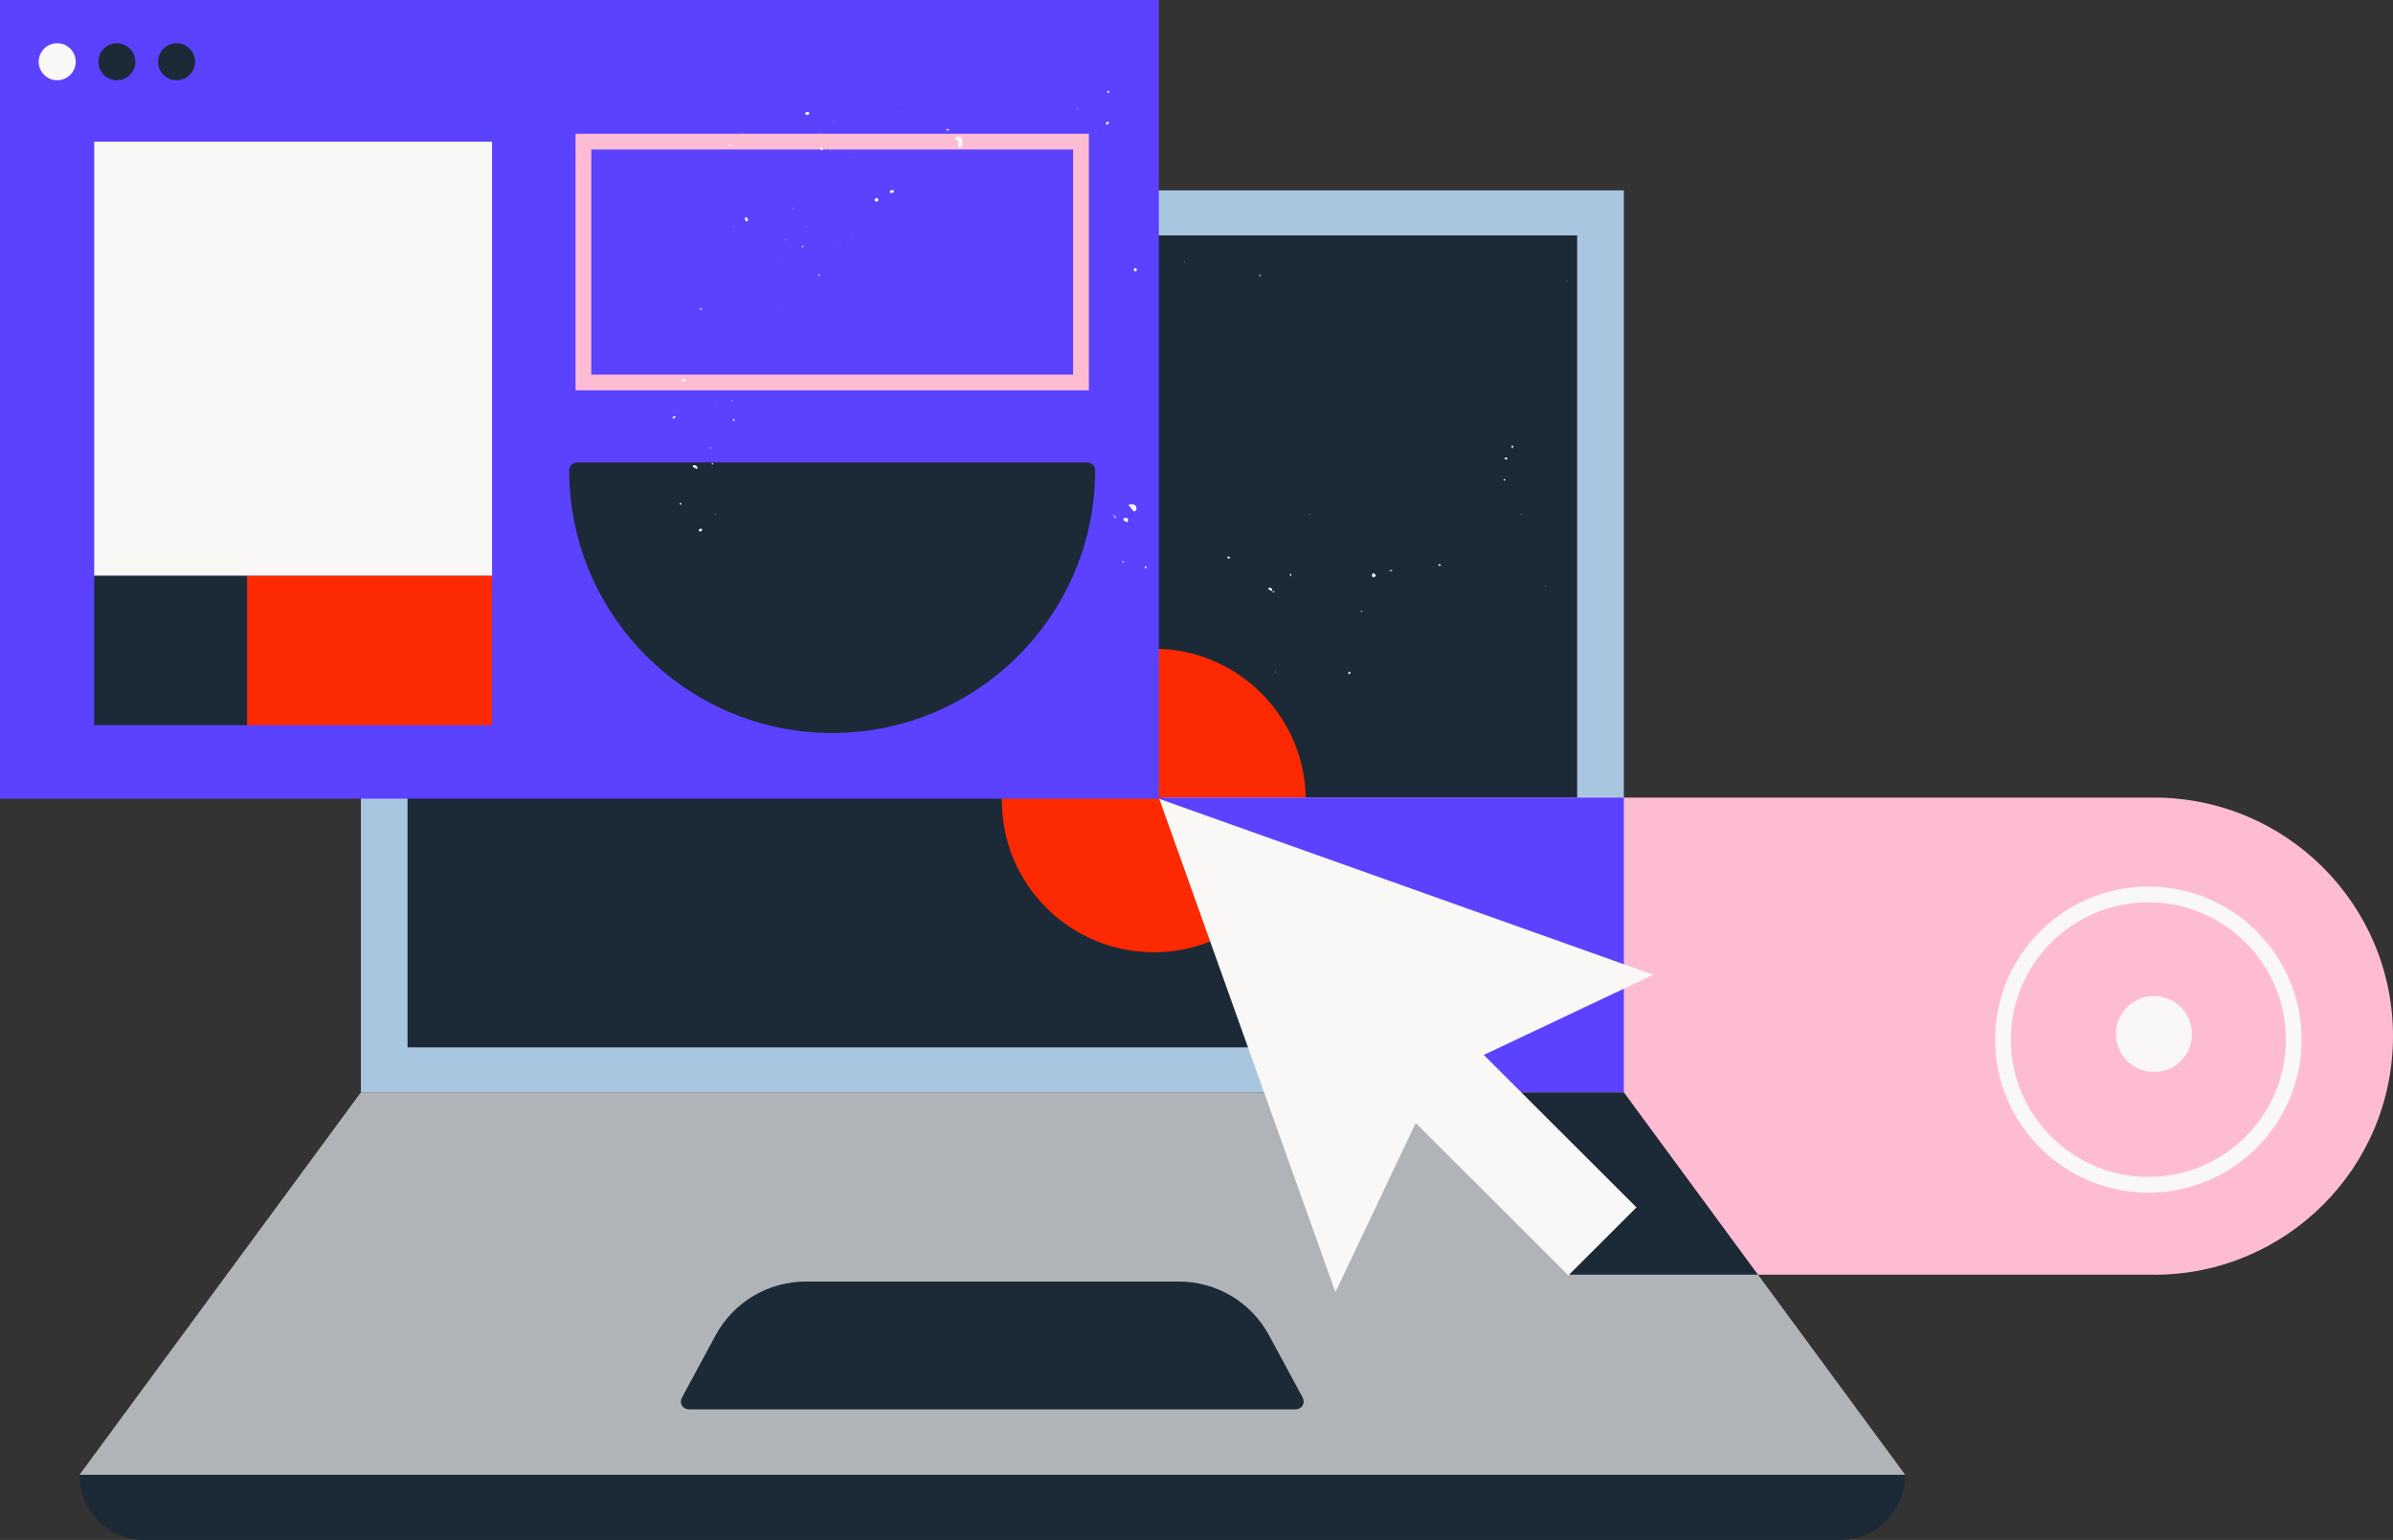 <svg width="592" height="381" viewBox="0 0 592 381" fill="none" xmlns="http://www.w3.org/2000/svg">
<rect x="0" y="0" width="592" height="381" fill="#333333" stroke="none"/>
<g clip-path="url(#clip0_11_1795)">
<path d="M401.722 47.096H89.281V270.258H401.722V47.096Z" fill="#A9C6E1"/>
<path d="M401.722 270.258H89.281L19.661 364.887H471.328L401.722 270.258Z" fill="#B0B4B9"/>
<path d="M322.299 345.838L313.946 330.367C309.516 322.161 300.971 317.068 291.632 317.068H199.344C190.019 317.068 181.46 322.161 177.03 330.367L168.677 345.838C168.349 346.439 168.362 347.163 168.718 347.75C169.073 348.337 169.702 348.692 170.386 348.692H320.577C321.26 348.692 321.903 348.337 322.245 347.75C322.6 347.163 322.614 346.439 322.286 345.838H322.299Z" fill="#1C2937"/>
<path d="M471.328 364.887H19.661C19.661 373.79 26.88 381 35.794 381H455.181C464.095 381 471.314 373.79 471.314 364.887H471.328Z" fill="#1C2937"/>
<path d="M390.169 58.238H100.82V259.13H390.169V58.238Z" fill="#1C2937"/>
<path d="M285.438 235.602C306.203 235.602 323.037 218.79 323.037 198.051C323.037 177.312 306.203 160.5 285.438 160.5C264.673 160.5 247.839 177.312 247.839 198.051C247.839 218.79 264.673 235.602 285.438 235.602Z" fill="#FC2901"/>
<path d="M286.682 0H0V197.601H286.682V0Z" fill="#5B42FF"/>
<path d="M121.725 35.052H23.311V142.462H121.725V35.052Z" fill="#F9F8F7"/>
<path d="M269.373 96.568H142.384V33.1H269.373V96.568ZM146.28 92.69H265.476V36.991H146.28V92.69Z" fill="#FEBCD2"/>
<path d="M121.725 142.462H61.129V179.412H121.725V142.462Z" fill="#FC2901"/>
<path d="M61.129 142.462H23.311V179.412H61.129V142.462Z" fill="#1C2937"/>
<path d="M268.99 116.367C268.99 151.187 240.729 179.398 205.878 179.398C171.027 179.398 142.767 151.174 142.767 116.367H269.004H268.99Z" fill="#1C2937"/>
<path d="M205.878 181.351C170.002 181.351 140.812 152.198 140.812 116.367C140.812 115.289 141.687 114.428 142.753 114.428H268.99C270.07 114.428 270.931 115.302 270.931 116.367C270.931 152.198 241.741 181.351 205.865 181.351H205.878ZM144.735 118.32C145.761 151.105 172.791 177.473 205.878 177.473C238.965 177.473 265.996 151.119 267.021 118.32H144.735Z" fill="#1C2937"/>
<path d="M14.151 19.854C16.68 19.854 18.731 17.806 18.731 15.28C18.731 12.754 16.68 10.705 14.151 10.705C11.621 10.705 9.57 12.754 9.57 15.28C9.57 17.806 11.621 19.854 14.151 19.854Z" fill="#F9F8F7"/>
<path d="M28.917 19.854C31.447 19.854 33.497 17.806 33.497 15.28C33.497 12.754 31.447 10.705 28.917 10.705C26.388 10.705 24.337 12.754 24.337 15.28C24.337 17.806 26.388 19.854 28.917 19.854Z" fill="#1C2937"/>
<path d="M43.683 19.854C46.212 19.854 48.263 17.806 48.263 15.28C48.263 12.754 46.212 10.705 43.683 10.705C41.153 10.705 39.102 12.754 39.102 15.28C39.102 17.806 41.153 19.854 43.683 19.854Z" fill="#1C2937"/>
<path d="M532.895 315.374H388.391L287.872 197.328H532.895C565.531 197.328 592 223.75 592 256.358C592 288.952 565.544 315.388 532.895 315.388V315.374Z" fill="#FEBCD2"/>
<path d="M531.487 295.069C510.582 295.069 493.573 278.083 493.573 257.204C493.573 236.326 510.582 219.339 531.487 219.339C552.392 219.339 569.4 236.326 569.4 257.204C569.4 278.083 552.392 295.069 531.487 295.069ZM531.487 223.231C512.728 223.231 497.47 238.47 497.47 257.204C497.47 275.939 512.728 291.178 531.487 291.178C550.245 291.178 565.504 275.939 565.504 257.204C565.504 238.47 550.245 223.231 531.487 223.231Z" fill="#F9F8F7"/>
<path d="M401.722 197.328H286.587L349.972 270.259H401.722V197.328Z" fill="#5B42FF"/>
<path d="M434.904 315.374L401.722 270.259H349.972L388.391 315.374H434.904Z" fill="#1C2937"/>
<path d="M409.009 241.16L286.792 197.655L330.366 319.703L350.232 277.837L387.995 315.552L404.839 298.715L367.076 261.001L409.009 241.16Z" fill="#F9F8F7"/>
<path d="M532.867 265.22C538.062 265.22 542.273 261.014 542.273 255.825C542.273 250.637 538.062 246.431 532.867 246.431C527.671 246.431 523.46 250.637 523.46 255.825C523.46 261.014 527.671 265.22 532.867 265.22Z" fill="#F9F8F7"/>
<path d="M303.622 137.874C303.663 138.161 303.841 138.27 304.101 138.174C304.196 138.133 304.265 138.038 304.333 137.956C304.169 137.847 304.005 137.724 303.813 137.642C303.786 137.642 303.677 137.792 303.608 137.874H303.622Z" fill="#F9F8F7"/>
<path d="M376.496 127.127H376.264L376.373 127.401L376.496 127.127Z" fill="#F9F8F7"/>
<path d="M387.734 69.558L387.68 69.326L387.57 69.531L387.734 69.558Z" fill="#F9F8F7"/>
<path d="M293.19 64.683L293.122 64.793L293.19 64.683Z" fill="#F9F8F7"/>
<path d="M382.402 144.879L382.197 144.947L382.375 145.056L382.402 144.879Z" fill="#F9F8F7"/>
<path d="M293.19 64.683C293.19 64.683 293.149 64.683 293.122 64.656C293.122 64.629 293.122 64.588 293.122 64.561C293.095 64.588 293.067 64.602 293.054 64.615C292.972 64.588 292.917 64.574 293.013 64.656C292.985 64.697 292.999 64.711 293.067 64.697C293.095 64.724 293.108 64.738 293.149 64.765C293.149 64.738 293.149 64.711 293.149 64.67C293.177 64.67 293.19 64.67 293.218 64.656L293.19 64.683Z" fill="#F9F8F7"/>
<path d="M319.1 142.175C319.072 142.243 319.1 142.38 319.154 142.448C319.182 142.489 319.291 142.462 319.373 142.476C319.4 142.38 319.469 142.284 319.455 142.202C319.373 141.875 319.223 141.861 319.1 142.175Z" fill="#F9F8F7"/>
<path d="M314.655 145.657C314.546 145.507 314.245 145.452 314.013 145.411C313.931 145.398 313.808 145.534 313.712 145.589C313.876 145.739 314.013 146.012 314.19 146.026C314.45 146.067 314.628 146.121 314.724 146.34C314.724 146.094 314.765 145.821 314.655 145.643V145.657Z" fill="#F9F8F7"/>
<path d="M314.779 146.409C314.779 146.409 314.765 146.409 314.751 146.381C314.751 146.381 314.751 146.354 314.737 146.354C314.737 146.354 314.737 146.354 314.737 146.367L314.765 146.423L314.779 146.409Z" fill="#F9F8F7"/>
<path d="M315.489 146.354C315.257 146.354 314.997 146.081 314.778 146.408C315.024 146.681 315.243 146.395 315.489 146.354Z" fill="#F9F8F7"/>
<path d="M324.117 127.401L324.035 127.209L323.912 127.387L324.117 127.401Z" fill="#F9F8F7"/>
<path d="M343.833 141.329C344.038 141.315 344.23 141.26 344.435 141.219C344.394 141.151 344.339 141.015 344.298 141.015C344.093 141.028 343.901 141.083 343.71 141.124C343.751 141.192 343.806 141.329 343.833 141.329Z" fill="#F9F8F7"/>
<path d="M372.928 113.568C372.928 113.568 372.969 113.336 372.941 113.336C372.723 113.281 372.477 113.158 372.271 113.199V113.636C372.463 113.691 372.709 113.609 372.928 113.568Z" fill="#F9F8F7"/>
<path d="M356.015 140.031C356.192 139.977 356.37 139.895 356.548 139.813L356.097 139.512C356.015 139.581 355.919 139.676 355.837 139.745C355.892 139.84 355.987 140.031 356.015 140.031Z" fill="#F9F8F7"/>
<path d="M336.873 151.406C336.9 151.324 336.955 151.242 336.955 151.16C336.955 151.119 336.832 151.092 336.764 151.051C336.723 151.133 336.668 151.215 336.668 151.31C336.668 151.338 336.805 151.379 336.873 151.406Z" fill="#F9F8F7"/>
<path d="M339.43 142.162C339.28 142.557 339.581 142.94 339.95 142.817C340.128 142.762 340.237 142.53 340.387 142.394C340.251 142.216 340.155 141.998 339.991 141.888C339.758 141.752 339.54 141.888 339.43 142.162Z" fill="#F9F8F7"/>
<path d="M371.902 118.661C371.971 118.73 372.039 118.839 372.121 118.866C372.203 118.894 372.326 118.866 372.408 118.812C372.449 118.784 372.436 118.675 372.436 118.607C372.34 118.579 372.244 118.511 372.148 118.525C372.053 118.525 371.971 118.62 371.875 118.675L371.902 118.661Z" fill="#F9F8F7"/>
<path d="M373.871 110.414C373.939 110.619 374.049 110.796 374.144 111.001C374.24 110.81 374.336 110.619 374.404 110.414C374.404 110.373 374.226 110.236 374.131 110.236C374.035 110.236 373.857 110.387 373.871 110.427V110.414Z" fill="#F9F8F7"/>
<path d="M315.667 166.167L315.462 166.153L315.558 166.426L315.667 166.167Z" fill="#F9F8F7"/>
<path d="M311.839 68.316C311.839 68.316 311.921 68.124 311.921 68.029C311.921 67.988 311.784 67.961 311.702 67.933C311.511 68.206 311.565 68.357 311.839 68.329V68.316Z" fill="#F9F8F7"/>
<path d="M333.811 166.153C333.688 166.303 333.564 166.454 333.455 166.604C333.537 166.658 333.633 166.768 333.715 166.768C334.002 166.768 334.139 166.604 334.07 166.344C334.043 166.262 333.906 166.221 333.811 166.153Z" fill="#F9F8F7"/>
<path d="M184.276 54.278C184.29 54.456 184.468 54.702 184.632 54.743C184.905 54.825 185.069 54.633 185.056 54.36C185.015 54.251 185.015 54.114 184.946 54.033C184.81 53.882 184.618 53.76 184.454 53.623C184.386 53.841 184.263 54.074 184.29 54.292L184.276 54.278Z" fill="#F9F8F7"/>
<path d="M192.767 76.495L192.78 76.304L192.589 76.372L192.767 76.495Z" fill="#F9F8F7"/>
<path d="M192.753 64.943L192.63 65.12L192.808 65.148L192.753 64.943Z" fill="#F9F8F7"/>
<path d="M183.853 32.84L183.661 32.813L183.743 33.018L183.853 32.84Z" fill="#F9F8F7"/>
<path d="M181.392 104.119C181.487 104.119 181.624 104.132 181.679 104.092C181.733 104.023 181.747 103.873 181.706 103.805C181.556 103.545 181.378 103.559 181.282 103.859C181.255 103.928 181.351 104.037 181.392 104.132V104.119Z" fill="#F9F8F7"/>
<path d="M194.407 59.413L194.298 59.126L194.147 59.385L194.407 59.413Z" fill="#F9F8F7"/>
<path d="M196.308 51.465L196.007 51.588L196.294 51.725L196.308 51.465Z" fill="#F9F8F7"/>
<path d="M181.582 56.013L181.336 55.985L181.432 56.258L181.582 56.013Z" fill="#F9F8F7"/>
<path d="M200.177 27.911C200.136 27.815 200.013 27.76 199.931 27.692C199.493 27.61 199.097 27.897 199.247 28.211C199.288 28.307 199.398 28.416 199.493 28.443C199.89 28.539 200.314 28.225 200.177 27.924V27.911Z" fill="#F9F8F7"/>
<path d="M201.448 35.107L201.134 35.093L201.366 35.298L201.448 35.107Z" fill="#F9F8F7"/>
<path d="M199.466 56.245L199.493 55.999L199.22 56.108L199.466 56.245Z" fill="#F9F8F7"/>
<path d="M198.345 61.065C198.413 61.106 198.495 61.147 198.577 61.188C198.646 61.12 198.782 61.038 198.782 60.956C198.782 60.874 198.659 60.805 198.577 60.724C198.495 60.833 198.427 60.942 198.345 61.065Z" fill="#F9F8F7"/>
<path d="M168.143 124.656C168.143 124.656 168.293 124.833 168.375 124.915C168.457 124.833 168.553 124.752 168.635 124.67C168.471 124.315 168.293 124.301 168.129 124.67L168.143 124.656Z" fill="#F9F8F7"/>
<path d="M171.479 115.138C171.274 115.261 171.356 115.493 171.615 115.644C171.821 115.767 172.026 115.876 172.231 115.958C172.313 115.985 172.477 115.985 172.518 115.93C172.573 115.849 172.545 115.726 172.559 115.616C172.408 115.453 172.285 115.22 172.094 115.138C171.916 115.057 171.629 115.043 171.465 115.138H171.479Z" fill="#F9F8F7"/>
<path d="M173.639 76.495C173.639 76.495 173.611 76.345 173.584 76.276C173.488 76.263 173.352 76.195 173.297 76.236C173.065 76.399 173.106 76.549 173.379 76.618C173.461 76.632 173.57 76.563 173.639 76.495Z" fill="#F9F8F7"/>
<path d="M169.496 93.96C169.387 93.823 169.086 93.686 168.936 93.741C168.785 93.796 168.717 94.082 168.621 94.274C168.826 94.342 169.045 94.478 169.25 94.465C169.551 94.451 169.674 94.192 169.496 93.96Z" fill="#F9F8F7"/>
<path d="M166.762 103.532C166.912 103.409 167.049 103.272 167.199 103.149C167.103 103.095 167.008 102.972 166.926 102.999C166.734 103.054 166.475 103.108 166.393 103.245C166.283 103.409 166.475 103.559 166.762 103.532Z" fill="#F9F8F7"/>
<path d="M173.078 131.565C173.27 131.47 173.516 131.429 173.625 131.292C173.803 131.074 173.693 130.869 173.406 130.787C173.215 130.855 173.023 130.924 172.832 131.005C172.914 131.197 172.982 131.388 173.064 131.579L173.078 131.565Z" fill="#F9F8F7"/>
<path d="M202.774 32.881L202.583 33.072L202.843 33.1L202.774 32.881Z" fill="#F9F8F7"/>
<path d="M181.062 99.026C181.062 99.026 180.953 99.135 180.898 99.189C181.09 99.34 181.131 99.312 180.994 99.121C181.063 99.148 181.186 99.203 181.186 99.203C181.309 98.985 181.268 98.93 181.062 99.039V99.026Z" fill="#F9F8F7"/>
<path d="M180.229 35.817C180.311 35.899 180.365 36.035 180.461 36.063C180.748 36.145 180.898 36.022 180.803 35.762C180.775 35.694 180.625 35.68 180.529 35.639C180.434 35.694 180.338 35.762 180.229 35.817Z" fill="#F9F8F7"/>
<path d="M176.852 99.517L176.934 99.736L177.07 99.544L176.852 99.517Z" fill="#F9F8F7"/>
<path d="M176.305 114.961C176.346 114.865 176.414 114.756 176.414 114.661C176.414 114.62 176.25 114.579 176.154 114.551C176.127 114.647 176.058 114.756 176.072 114.838C176.072 114.893 176.222 114.92 176.305 114.961Z" fill="#F9F8F7"/>
<path d="M175.868 110.974C175.868 110.974 175.936 110.851 175.963 110.769C175.704 110.605 175.567 110.646 175.594 110.892C175.594 110.933 175.772 110.974 175.868 110.96V110.974Z" fill="#F9F8F7"/>
<path d="M283.182 140.455C283.182 140.55 283.25 140.632 283.291 140.728C283.414 140.605 283.537 140.468 283.66 140.345C283.633 140.25 283.592 140.154 283.564 140.059C283.469 140.1 283.359 140.113 283.291 140.181C283.223 140.25 283.182 140.373 283.182 140.468V140.455Z" fill="#F9F8F7"/>
<path d="M176.797 127.196L177.029 127.209L176.934 126.95L176.797 127.196Z" fill="#F9F8F7"/>
<path d="M202.501 68.302C202.638 68.206 202.775 68.111 202.912 68.029C202.816 67.988 202.72 67.947 202.624 67.892C202.542 67.947 202.406 67.974 202.378 68.056C202.351 68.111 202.46 68.22 202.515 68.302H202.501Z" fill="#F9F8F7"/>
<path d="M275.375 127.401C275.307 127.578 275.416 127.646 275.607 127.66C275.607 127.592 275.607 127.523 275.58 127.455C275.553 127.414 275.375 127.387 275.375 127.401Z" fill="#F9F8F7"/>
<path d="M276.113 127.933C276.195 127.837 275.922 127.687 275.689 127.742C275.689 128.07 275.689 128.425 276.113 127.933Z" fill="#F9F8F7"/>
<path d="M274.145 22.462C274.049 22.462 273.967 22.599 273.871 22.681C273.926 22.776 273.967 22.913 274.049 22.954C274.131 22.995 274.336 22.968 274.363 22.913C274.527 22.64 274.432 22.449 274.145 22.462Z" fill="#F9F8F7"/>
<path d="M266.734 26.873L266.42 26.723V26.996L266.734 26.873Z" fill="#F9F8F7"/>
<path d="M273.625 30.737C273.68 30.819 273.857 30.901 273.898 30.86C274.076 30.737 274.213 30.56 274.377 30.41C274.322 30.314 274.281 30.164 274.199 30.136C273.857 29.986 273.42 30.437 273.625 30.737Z" fill="#F9F8F7"/>
<path d="M275.689 127.742C275.689 127.742 275.689 127.701 275.689 127.674L275.607 127.756C275.607 127.756 275.662 127.756 275.689 127.742Z" fill="#F9F8F7"/>
<path d="M280.229 124.765C279.873 124.751 279.518 124.847 279.135 124.888C279.545 125.407 279.914 125.871 280.283 126.335C280.461 126.554 280.721 126.595 280.912 126.376C281.063 126.213 281.213 125.926 281.172 125.735C281.076 125.243 280.816 124.792 280.242 124.765H280.229Z" fill="#F9F8F7"/>
<path d="M280.721 66.363C280.625 66.404 280.516 66.527 280.488 66.622C280.406 66.895 280.543 67.087 280.844 67.128C281.131 67.169 281.268 67.005 281.24 66.704C281.199 66.39 281.022 66.254 280.734 66.349L280.721 66.363Z" fill="#F9F8F7"/>
<path d="M277.754 139.171C277.754 139.171 277.781 139.226 277.781 139.253C277.781 139.226 277.808 139.198 277.808 139.157C277.836 139.157 277.863 139.157 277.89 139.157L277.767 139.253L277.877 139.171C277.945 139.116 278.095 139.035 278.082 139.007C277.986 138.748 277.822 138.734 277.685 138.98C277.658 139.021 277.685 139.089 277.712 139.157C277.712 139.157 277.685 139.171 277.685 139.185C277.699 139.185 277.713 139.185 277.726 139.185L277.754 139.171Z" fill="#F9F8F7"/>
<path d="M279.08 128.52C278.957 128.111 278.588 128.056 278.219 128.152C277.918 128.233 277.795 128.493 278 128.698C278.232 128.93 278.56 129.053 278.875 129.23C278.97 128.943 279.135 128.698 279.08 128.52Z" fill="#F9F8F7"/>
<path d="M275.607 127.755L275.689 127.674C275.689 127.674 275.635 127.66 275.607 127.66C275.607 127.687 275.607 127.728 275.607 127.755Z" fill="#F9F8F7"/>
<path d="M237.42 36.445C237.57 36.404 237.721 36.322 237.858 36.213L238.09 36.363L238.145 36.131L237.885 36.186C237.885 36.186 237.981 36.117 238.008 36.076C238.117 35.899 238.076 35.626 238.09 35.53C238.09 35.134 238.104 34.888 238.09 34.656C238.035 34.069 237.434 33.659 236.777 33.769C236.668 33.782 236.572 33.892 236.49 33.974C236.244 34.192 236.231 34.451 236.531 34.588C237.283 34.916 237.078 35.475 236.969 36.063C236.928 36.322 237.16 36.527 237.447 36.459L237.42 36.445Z" fill="#F9F8F7"/>
<path d="M206.37 30.205L206.233 29.904L206.097 30.218L206.37 30.205Z" fill="#F9F8F7"/>
<path d="M207.833 60.724L207.751 60.478L207.614 60.696L207.833 60.724Z" fill="#F9F8F7"/>
<path d="M210.117 38.753L209.912 38.807L210.076 38.93L210.117 38.753Z" fill="#F9F8F7"/>
<path d="M205.563 37.305L205.358 37.278L205.427 37.496L205.563 37.305Z" fill="#F9F8F7"/>
<path d="M202.966 36.595C202.925 36.691 202.939 36.855 202.994 36.95C203.035 37.059 203.185 37.223 203.226 37.21C203.499 37.1 203.595 36.882 203.527 36.65C203.404 36.527 203.335 36.363 203.24 36.363C203.158 36.363 203.007 36.486 202.966 36.595Z" fill="#F9F8F7"/>
<path d="M216.379 49.458C216.379 49.608 216.584 49.772 216.693 49.922C216.898 49.84 217.199 49.8 217.281 49.649C217.35 49.526 217.24 49.185 217.104 49.076C216.83 48.857 216.42 49.076 216.393 49.458H216.379Z" fill="#F9F8F7"/>
<path d="M234.234 31.884C234.234 31.884 234.07 32.021 233.988 32.089C234.18 32.171 234.357 32.294 234.563 32.335C234.617 32.349 234.727 32.198 234.809 32.13C234.617 32.048 234.439 31.925 234.234 31.884Z" fill="#F9F8F7"/>
<path d="M210.555 58.648L210.336 58.743L210.527 58.866L210.555 58.648Z" fill="#F9F8F7"/>
<path d="M222.805 27.638L222.627 27.624L222.695 27.815L222.805 27.638Z" fill="#F9F8F7"/>
<path d="M220.18 47.26C220.111 47.328 220.125 47.492 220.111 47.601C220.221 47.656 220.33 47.765 220.439 47.765C220.672 47.738 220.904 47.669 221.123 47.574C221.178 47.546 221.191 47.314 221.137 47.232C220.945 46.932 220.535 46.932 220.18 47.26Z" fill="#F9F8F7"/>
<path d="M234.809 36.513L234.59 36.582L234.781 36.718L234.809 36.513Z" fill="#F9F8F7"/>
</g>
<defs>
<clipPath id="clip0_11_1795">
<rect width="592" height="381" fill="white"/>
</clipPath>
</defs>
</svg>

